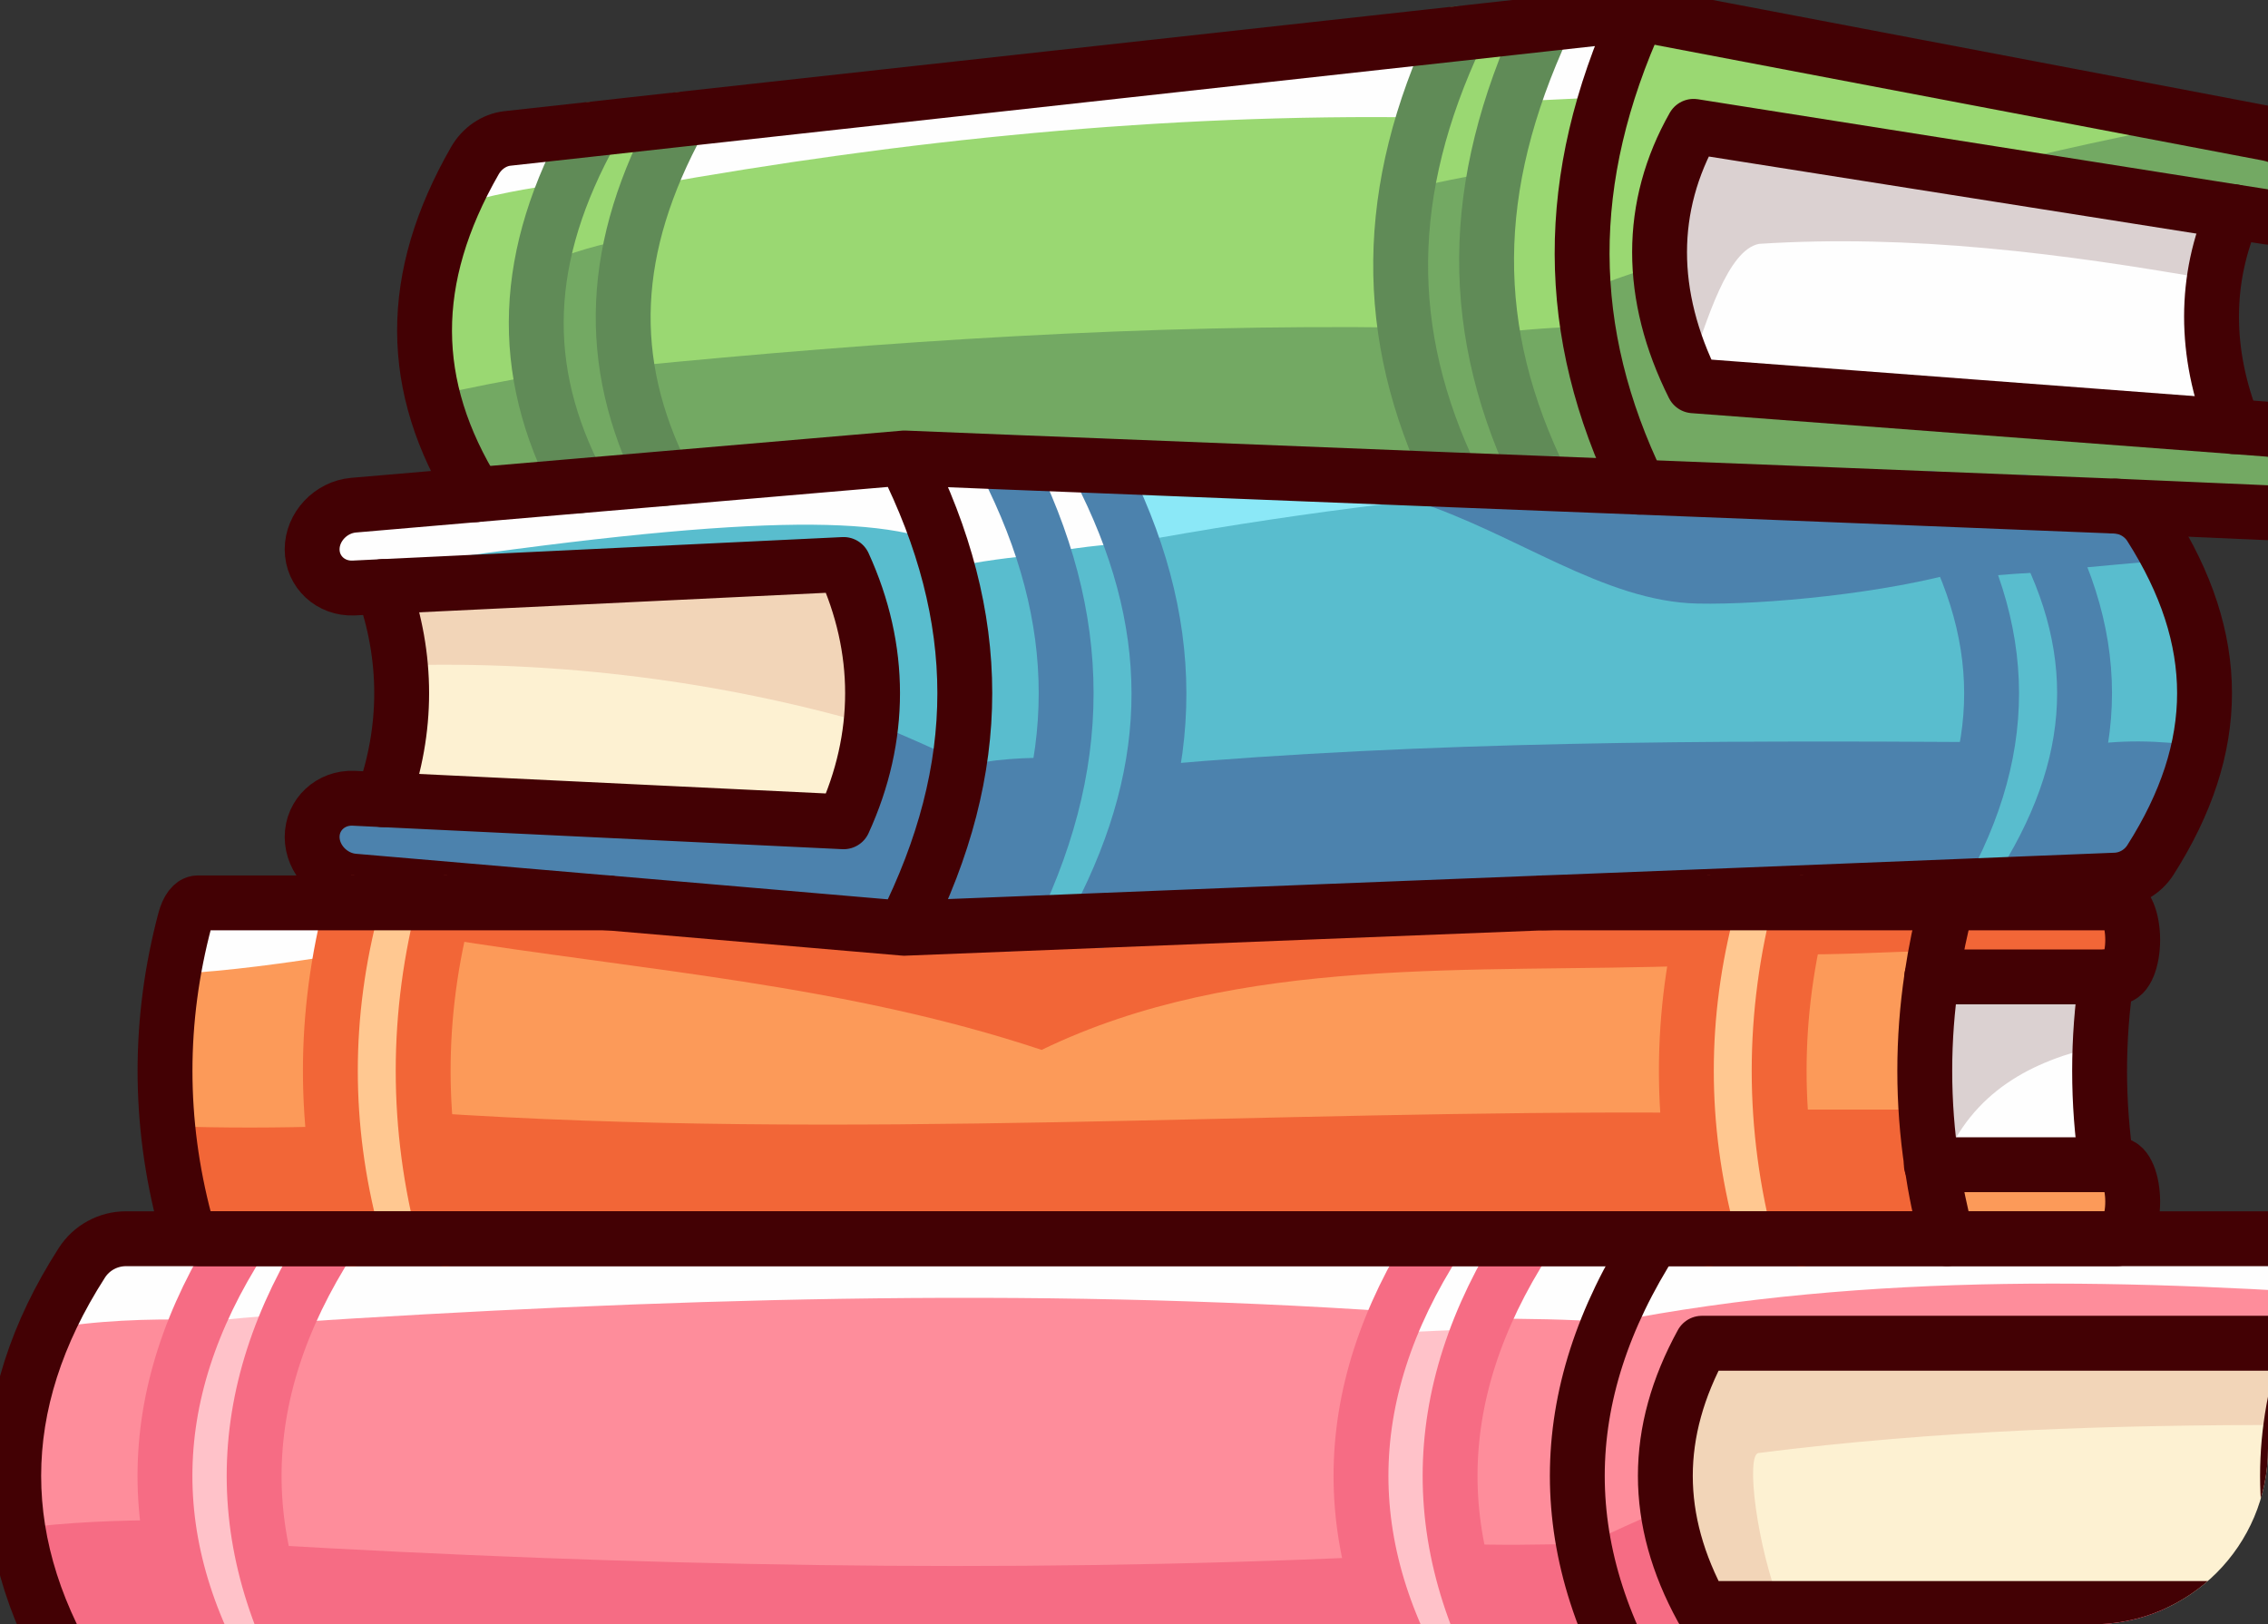 <svg width="155" height="111" viewBox="0 0 155 111" fill="none" xmlns="http://www.w3.org/2000/svg">
<rect x="0" y="0" width="155" height="111" fill="#333333" stroke="none"/>
<g clip-path="url(#clip0_9579_14291)">
<path d="M160.483 84.653C162.454 84.653 164.057 86.25 164.057 88.224C164.057 90.197 162.454 91.794 160.483 91.794H116.313C112.978 97.874 112.978 103.836 116.313 109.921H160.483C162.454 109.921 164.057 111.522 164.057 113.491C164.057 115.459 162.454 117.061 160.483 117.061H113.009C106.059 106.258 106.059 95.455 113.009 84.652H160.483V84.653Z" fill="#FE8D9B"/>
<path d="M160.485 109.919H116.315C115.048 107.606 114.265 105.311 113.961 103.02C112.036 103.85 110.137 104.716 108.254 105.6C108.972 109.42 110.554 113.24 113.012 117.06H160.485C162.456 117.06 164.059 115.464 164.059 113.489C164.059 111.515 162.456 109.919 160.485 109.919Z" fill="#F66C84"/>
<path d="M164.02 88.73C164.043 88.564 164.06 88.396 164.06 88.223C164.06 86.249 162.457 84.652 160.486 84.652H113.013C111.783 86.564 110.775 88.476 109.98 90.387C127.994 86.864 146.007 87.411 164.02 88.73L164.02 88.73Z" fill="#FEFEFE"/>
<path d="M116.313 91.793H157.965C155.79 97.832 155.79 103.876 157.965 109.92H116.313C112.979 103.835 112.979 97.872 116.313 91.793Z" fill="#FDF1D2"/>
<path d="M120.209 99.291C132.418 97.734 144.496 97.367 156.575 97.38C156.832 95.518 157.295 93.655 157.965 91.793H116.313C112.979 97.873 112.979 103.835 116.313 109.92H121.759C120.052 105.705 119.274 99.291 120.209 99.291Z" fill="#F2D5B8"/>
<path d="M138.332 34.336C136.212 34.249 134.088 34.162 131.969 34.081C125.316 33.81 118.662 33.55 112.014 33.29C106.866 22.671 106.81 12.241 111.958 0.938C126.664 3.737 140.298 6.329 155.004 9.129C156.837 9.486 158.323 11.021 158.323 12.561C158.323 14.102 156.837 15.121 154.999 14.836C154.218 14.714 153.442 14.591 152.661 14.469C140.359 12.526 128.048 10.578 115.747 8.634C112.647 14.097 112.642 20.181 115.737 26.363C128.038 27.291 140.35 28.224 152.656 29.153C153.437 29.214 154.213 29.27 154.994 29.331C156.827 29.474 158.313 30.841 158.313 32.382C158.313 33.922 156.822 35.111 154.989 35.039C152.14 34.916 147.365 34.707 144.578 34.585C142.494 34.499 140.416 34.417 138.333 34.335L138.332 34.336Z" fill="#9AD872"/>
<path d="M152.663 14.468C153.444 14.591 154.221 14.713 155.002 14.835C156.84 15.121 158.326 14.101 158.326 12.56C158.326 11.02 156.84 9.485 155.007 9.128C153.491 8.839 151.993 8.554 150.497 8.27C145.279 9.233 140.091 10.37 134.947 11.668C140.853 12.602 146.759 13.536 152.663 14.469V14.468ZM112.017 33.289C118.665 33.549 125.319 33.809 131.972 34.08C134.091 34.161 136.216 34.248 138.334 34.335C140.418 34.417 142.496 34.498 144.58 34.585C147.368 34.707 152.142 34.916 154.991 35.039C156.824 35.11 158.315 33.922 158.315 32.381C158.315 30.841 156.829 29.474 154.996 29.331C154.215 29.27 153.439 29.214 152.657 29.152C140.351 28.224 128.04 27.291 115.739 26.363C114.33 23.549 113.571 20.756 113.447 18.032C111.7 18.622 109.961 19.227 108.23 19.847C108.579 24.348 109.841 28.802 112.016 33.289H112.017Z" fill="#73A963"/>
<path d="M115.746 8.637C128.047 10.58 140.358 12.528 152.659 14.472C150.637 19.047 150.632 24.107 152.654 29.156C140.348 28.228 128.036 27.295 115.736 26.366C112.641 20.184 112.646 14.1 115.746 8.637V8.637Z" fill="#FEFEFE"/>
<path d="M120.212 16.665C130.583 15.996 140.954 17.302 151.325 19.14C151.553 17.544 151.996 15.981 152.663 14.472C140.362 12.529 128.05 10.58 115.749 8.637C112.776 13.877 112.658 19.692 115.385 25.614C116.68 21.718 118.095 17.088 120.212 16.665Z" fill="#DBD1D1"/>
<path d="M146.962 35.962C151.894 43.71 151.894 51.019 146.962 58.767C146.441 59.583 145.543 60.109 144.577 60.144C142.494 60.231 140.415 60.312 138.332 60.394C143.842 51.489 143.842 43.241 138.332 34.336C140.415 34.417 142.493 34.499 144.577 34.586C145.542 34.627 146.441 35.146 146.962 35.962Z" fill="#59BDCE"/>
<path d="M144.577 34.586C142.494 34.499 140.415 34.417 138.332 34.336C139.293 35.889 140.082 37.421 140.708 38.941C143.2 38.729 145.736 38.459 148.281 38.276C147.886 37.508 147.455 36.739 146.961 35.963C146.44 35.147 145.542 34.627 144.577 34.586H144.577ZM142.129 51.012C141.571 54.095 140.307 57.202 138.332 60.394C140.415 60.312 142.493 60.231 144.577 60.144C145.542 60.109 146.441 59.583 146.962 58.767C148.639 56.133 149.742 53.55 150.276 50.983C147.56 50.603 144.845 50.513 142.129 51.012Z" fill="#4C82AD"/>
<path d="M144.704 61.699C145.281 61.699 145.75 62.832 145.75 64.229C145.75 65.626 145.28 66.759 144.704 66.759H132.02C132.27 65.076 132.617 63.387 133.066 61.699H144.704Z" fill="#F26637"/>
<path d="M144.704 79.594C145.281 79.594 145.75 80.726 145.75 82.124C145.75 83.521 145.28 84.648 144.704 84.648H133.066C132.617 82.965 132.27 81.282 132.02 79.594H144.704Z" fill="#FC9A59"/>
<path d="M132.022 66.762H143.97C143.332 71.036 143.332 75.315 143.97 79.594H132.022C131.383 75.32 131.383 71.041 132.022 66.762Z" fill="#FEFEFE"/>
<path d="M143.528 71.454C143.591 69.889 143.737 68.325 143.97 66.762H132.022C131.383 71.041 131.383 75.32 132.022 79.594H132.773C134.785 74.567 138.877 72.486 143.528 71.454H143.528Z" fill="#DBD1D1"/>
<path d="M138.331 34.337C143.841 43.242 143.841 51.49 138.331 60.395C136.217 60.482 134.098 60.568 131.984 60.65C137.498 51.566 137.478 43.166 131.969 34.082C134.088 34.164 136.212 34.25 138.331 34.337Z" fill="#59BDCE"/>
<path d="M138.331 34.337C136.212 34.251 134.088 34.164 131.969 34.082C133.072 35.901 133.951 37.693 134.614 39.468C136.7 39.281 138.729 39.117 140.754 39.055C140.121 37.498 139.316 35.928 138.331 34.337Z" fill="#4C82AD"/>
<path d="M132.022 79.592C132.272 81.28 132.62 82.963 133.069 84.646H123.122C121.084 77.001 121.084 69.35 123.122 61.699H133.069C132.62 63.388 132.272 65.076 132.022 66.759C131.384 71.038 131.384 75.317 132.022 79.591V79.592Z" fill="#FC9A59"/>
<path d="M132.329 64.965C132.535 63.877 132.778 62.788 133.068 61.699H123.121C122.808 62.872 122.55 64.044 122.334 65.216C125.621 65.263 128.978 65.054 132.329 64.965ZM131.63 75.828H121.68C121.86 78.768 122.337 81.707 123.12 84.646H133.067C132.618 82.963 132.271 81.28 132.021 79.592C131.833 78.338 131.708 77.083 131.63 75.828Z" fill="#F26637"/>
<path d="M131.97 34.083C137.48 43.167 137.501 51.567 131.985 60.651C123.162 61.008 114.343 61.355 105.519 61.702H105.473C95.347 62.1 85.216 62.498 75.09 62.906V62.901C80.6 52.276 80.569 42.458 75.055 31.833V31.828C83.123 32.154 91.196 32.471 99.264 32.792C101.306 32.868 103.349 32.95 105.391 33.032C107.597 33.113 109.803 33.2 112.014 33.292C118.662 33.552 125.316 33.812 131.969 34.083H131.97Z" fill="#59BDCE"/>
<path d="M105.391 33.032C103.348 32.95 101.306 32.868 99.264 32.792C91.196 32.471 83.123 32.154 75.055 31.828V31.833C75.975 33.606 76.739 35.356 77.353 37.091C87.453 35.224 97.558 33.938 107.724 33.124C106.947 33.094 106.169 33.061 105.392 33.032L105.391 33.032Z" fill="#8BE8F7"/>
<path d="M116.014 41.246C120.55 41.339 128.858 40.568 134.416 38.941C134.029 38.182 132.435 34.848 131.969 34.08C125.316 33.81 118.663 33.55 112.014 33.29C110.582 33.23 109.153 33.177 107.724 33.121C104.02 33.418 100.325 33.779 96.636 34.206C103.612 36.463 109.609 41.114 116.014 41.246ZM78.776 52.292C78.181 55.777 76.961 59.291 75.09 62.898V62.903C85.216 62.495 95.347 62.098 105.473 61.7H105.519C114.343 61.353 123.161 61.006 131.985 60.649C134.039 57.266 135.311 53.978 135.831 50.714C116.817 50.596 97.701 50.635 78.776 52.292Z" fill="#4C82AD"/>
<path d="M116.778 61.699H123.12C121.082 69.35 121.082 77.001 123.12 84.646H116.778C114.741 77.001 114.741 69.35 116.778 61.699Z" fill="#FFC891"/>
<path d="M105.519 61.699H116.779C114.741 69.35 114.741 77.001 116.779 84.646H30.446C28.414 77.001 28.414 69.35 30.446 61.699H41.568C48.313 62.276 55.058 62.857 61.799 63.433C64.107 63.341 66.42 63.245 68.728 63.158C70.848 63.071 72.972 62.985 75.091 62.903C85.217 62.495 95.348 62.097 105.474 61.699H105.519Z" fill="#FC9A59"/>
<path d="M115.848 65.992C116.086 64.561 116.396 63.13 116.777 61.699H105.472C95.346 62.097 85.215 62.495 75.089 62.903C72.969 62.984 70.845 63.071 68.726 63.158C66.418 63.245 64.105 63.342 61.797 63.433C55.057 62.857 48.311 62.275 41.565 61.699H30.444C30.233 62.491 30.051 63.283 29.884 64.075C43.815 66.322 57.7 67.256 71.187 71.747C84.737 65.185 100.596 66.536 115.848 65.992ZM29.02 76.023C29.208 78.898 29.68 81.772 30.444 84.646H116.777C116.013 81.778 115.539 78.91 115.348 76.042C86.569 75.838 57.922 77.977 29.02 76.023Z" fill="#F26637"/>
<path d="M104.318 84.652H113.009C106.059 95.455 106.059 106.258 113.009 117.061H104.318C97.363 106.258 97.363 95.455 104.318 84.652Z" fill="#FE8D9B"/>
<path d="M113.011 84.652H104.32C103.148 86.472 102.179 88.292 101.402 90.111C104.335 90.116 107.187 90.149 109.994 90.352C110.786 88.452 111.788 86.552 113.011 84.652Z" fill="#FEFEFE"/>
<path d="M99.535 105.488C100.244 109.347 101.833 113.205 104.317 117.063H113.008C110.528 113.207 108.937 109.352 108.229 105.496C105.303 105.552 102.383 105.623 99.535 105.488Z" fill="#F66C84"/>
<path d="M112.016 33.29C109.805 33.198 107.599 33.111 105.393 33.03V33.025C100.246 22.599 100.378 12.765 105.521 1.647C107.665 1.412 109.815 1.172 111.96 0.938C106.812 12.241 106.869 22.671 112.016 33.29Z" fill="#9AD872"/>
<path d="M111.96 0.938C109.815 1.172 107.666 1.412 105.521 1.647C104.693 3.437 103.997 5.193 103.43 6.925C105.549 6.856 107.669 6.726 109.789 6.631C110.364 4.754 111.085 2.859 111.959 0.938H111.96Z" fill="#FEFEFE"/>
<path d="M102.016 22.786C102.571 26.179 103.688 29.569 105.393 33.024V33.029C107.599 33.111 109.805 33.197 112.016 33.289C110.237 29.62 109.076 25.973 108.519 22.305C106.365 22.362 104.204 22.508 102.016 22.786Z" fill="#73A963"/>
<path d="M99.58 2.307C101.561 2.087 103.538 1.868 105.519 1.648C100.377 12.768 100.244 22.601 105.391 33.027V33.032C103.348 32.95 101.306 32.868 99.263 32.792V32.787C94.438 22.759 94.546 13.023 99.58 2.307Z" fill="#9AD872"/>
<path d="M102.183 11.711C100.151 12.069 98.144 12.485 96.172 12.92C95.054 19.659 96.075 26.16 99.264 32.787V32.792C101.306 32.869 103.349 32.95 105.391 33.032V33.027C101.846 25.845 100.806 18.944 102.183 11.711Z" fill="#73A963"/>
<path d="M98.228 84.652H104.319C97.364 95.455 97.364 106.258 104.319 117.061H98.228C91.273 106.258 91.273 95.455 98.228 84.652Z" fill="#FFC2C9"/>
<path d="M104.318 84.652H98.226C96.847 86.794 95.746 88.936 94.914 91.078C97.002 91.008 99.054 90.889 101.101 90.831C101.921 88.772 102.992 86.712 104.318 84.652Z" fill="#FEFEFE"/>
<path d="M46.45 8.16C64.159 6.206 81.872 4.258 99.581 2.305C94.546 13.021 94.439 22.758 99.265 32.786V32.791C91.197 32.469 83.123 32.153 75.056 31.827C72.947 31.745 70.838 31.664 68.729 31.577C66.421 31.485 64.107 31.388 61.799 31.296C56.32 31.766 50.841 32.235 45.362 32.704C41.333 24.686 41.696 16.857 46.45 8.165V8.16V8.16Z" fill="#9AD872"/>
<path d="M97.338 8.028C97.926 6.147 98.669 4.242 99.58 2.305C81.871 4.258 64.157 6.207 46.448 8.16V8.165C45.611 9.697 44.917 11.2 44.352 12.684C61.789 9.562 79.535 7.756 97.338 8.028Z" fill="#FEFEFE"/>
<path d="M42.855 25.054C43.246 27.607 44.077 30.146 45.362 32.703C50.841 32.234 56.32 31.765 61.799 31.296C64.108 31.388 66.421 31.484 68.729 31.576C70.838 31.663 72.947 31.744 75.056 31.826C83.124 32.152 91.197 32.468 99.265 32.79V32.785C97.588 29.301 96.515 25.852 96.03 22.385C78.308 22.134 60.466 23.318 42.855 25.054Z" fill="#73A963"/>
<path d="M22.583 84.652H98.229C91.274 95.455 91.274 106.258 98.229 117.061H22.583C15.629 106.258 15.629 95.455 22.583 84.652Z" fill="#FE8D9B"/>
<path d="M17.809 105.543C18.524 109.382 20.112 113.221 22.584 117.06H98.229C95.939 113.502 94.408 109.945 93.626 106.388C68.43 107.545 43.121 107.011 17.809 105.543H17.809Z" fill="#F66C84"/>
<path d="M95.514 89.652C96.256 87.985 97.155 86.319 98.228 84.652H22.582C21.35 86.565 20.346 88.478 19.551 90.39C44.742 88.757 70.261 87.915 95.514 89.652Z" fill="#FEFEFE"/>
<path d="M75.053 31.833C80.568 42.457 80.599 52.276 75.089 62.9V62.905C72.97 62.987 70.845 63.073 68.727 63.16V63.156C74.241 52.358 74.241 42.376 68.727 31.578C70.835 31.665 72.945 31.746 75.053 31.828V31.833Z" fill="#59BDCE"/>
<path d="M75.053 31.828C72.945 31.746 70.835 31.665 68.727 31.578C69.806 33.693 70.671 35.775 71.329 37.839C73.371 37.436 75.37 37.215 77.355 37.099C76.74 35.361 75.975 33.608 75.054 31.833V31.828H75.053Z" fill="#FEFEFE"/>
<path d="M68.726 31.578C74.241 42.375 74.241 52.357 68.726 63.155V63.16C66.418 63.246 64.105 63.344 61.797 63.435C67.311 52.454 67.311 42.279 61.797 31.297C64.105 31.389 66.418 31.485 68.726 31.578Z" fill="#59BDCE"/>
<path d="M68.726 31.578C66.418 31.486 64.105 31.389 61.797 31.297C63.075 33.843 64.054 36.345 64.739 38.825C66.901 38.359 69.116 38.068 71.343 37.885C70.684 35.805 69.814 33.708 68.726 31.578Z" fill="#FEFEFE"/>
<path d="M65.511 52.432C64.913 56.048 63.679 59.694 61.801 63.434C64.109 63.343 66.422 63.246 68.73 63.159V63.154C70.706 59.286 71.968 55.523 72.528 51.789C70.136 51.748 67.787 51.848 65.512 52.432H65.511Z" fill="#4C82AD"/>
<path d="M61.8 31.297C67.315 42.279 67.315 52.454 61.8 63.435C55.06 62.859 48.315 62.277 41.569 61.701H41.553C35.758 61.206 29.962 60.707 24.166 60.212C22.599 60.074 21.332 58.722 21.332 57.192C21.332 55.662 22.599 54.484 24.166 54.55C24.83 54.58 25.494 54.611 26.158 54.647C36.657 55.147 47.155 55.652 57.654 56.157C60.293 50.383 60.293 44.349 57.654 38.575C47.155 39.08 36.656 39.585 26.158 40.085C25.494 40.121 24.83 40.151 24.166 40.182C22.599 40.248 21.332 39.07 21.332 37.54C21.332 36.011 22.599 34.659 24.166 34.521C26.939 34.281 29.717 34.046 32.49 33.807C34.859 33.602 37.223 33.404 39.587 33.2C41.512 33.036 43.438 32.868 45.363 32.705C50.842 32.235 56.321 31.766 61.8 31.297Z" fill="#59BDCE"/>
<path d="M61.8 31.297C56.321 31.766 50.842 32.235 45.363 32.705C43.438 32.868 41.512 33.036 39.587 33.2C37.223 33.404 34.859 33.602 32.49 33.807C29.717 34.046 26.939 34.281 24.166 34.521C22.599 34.658 21.332 36.01 21.332 37.54C21.332 38.285 21.634 38.946 22.123 39.42C48.188 35.359 59.081 35.044 64.216 37.091C64.02 36.672 62.012 31.719 61.8 31.297V31.297Z" fill="#FEFEFE"/>
<path d="M59.531 49.328C59.303 51.623 58.681 53.908 57.654 56.155C47.155 55.65 36.656 55.145 26.158 54.645C25.494 54.609 24.83 54.579 24.166 54.548C22.599 54.482 21.332 55.665 21.332 57.19C21.332 58.715 22.599 60.072 24.166 60.21C29.962 60.705 35.758 61.204 41.553 61.699H41.569C48.314 62.276 55.059 62.857 61.8 63.433C63.757 59.536 65.017 55.741 65.585 51.975C63.575 51.067 61.566 50.156 59.531 49.328Z" fill="#4C82AD"/>
<path d="M57.652 38.574C60.292 44.348 60.292 50.382 57.652 56.156C47.153 55.651 36.654 55.146 26.156 54.646C27.882 49.877 27.882 44.853 26.156 40.084C36.655 39.584 47.154 39.079 57.652 38.574Z" fill="#FDF1D2"/>
<path d="M59.513 49.524C59.913 45.857 59.294 42.165 57.652 38.574C47.153 39.079 36.654 39.584 26.156 40.084C26.796 41.852 27.197 43.655 27.363 45.467C38.212 45.164 49.118 46.517 59.513 49.524Z" fill="#F2D5B8"/>
<path d="M46.449 8.16V8.165C41.695 16.856 41.333 24.686 45.361 32.704C43.436 32.867 41.511 33.036 39.586 33.199C35.383 25.227 35.69 17.469 40.505 8.818C42.486 8.599 44.468 8.379 46.449 8.16Z" fill="#9AD872"/>
<path d="M43.241 16.277C41.078 16.653 38.986 17.238 37.013 18.13C36.087 23.251 36.944 28.182 39.587 33.197C41.512 33.034 43.438 32.866 45.363 32.702C42.623 27.25 41.92 21.885 43.241 16.277Z" fill="#73A963"/>
<path d="M34.675 9.463C36.62 9.249 38.56 9.034 40.506 8.82C35.691 17.471 35.384 25.229 39.587 33.201C37.222 33.405 34.858 33.604 32.489 33.808C27.883 26.387 27.847 19.032 32.448 10.993C32.933 10.142 33.771 9.565 34.675 9.463Z" fill="#9AD872"/>
<path d="M40.507 8.82C38.561 9.034 36.621 9.249 34.675 9.463C33.772 9.565 32.934 10.142 32.449 10.993C31.848 12.044 31.33 13.083 30.887 14.111C33.456 13.33 36.081 12.841 38.715 12.512C39.222 11.297 39.812 10.069 40.507 8.82Z" fill="#FEFEFE"/>
<path d="M29.574 27.066C30.128 29.32 31.093 31.56 32.487 33.806C34.856 33.602 37.221 33.403 39.585 33.199C38.245 30.657 37.367 28.136 36.945 25.602C34.488 26.022 32.031 26.499 29.574 27.066Z" fill="#73A963"/>
<path d="M24.102 61.699H30.444C28.412 69.35 28.412 77.001 30.444 84.646H24.102C22.07 77.001 22.07 69.35 24.102 61.699Z" fill="#FFC891"/>
<path d="M13.524 61.7H24.104C22.072 69.35 22.072 77.001 24.104 84.647H13.524C13.167 84.647 12.835 84.214 12.641 83.489C10.823 76.644 10.823 69.707 12.641 62.862C12.835 62.138 13.167 61.7 13.524 61.7Z" fill="#FC9A59"/>
<path d="M11.461 76.957C11.672 79.139 12.064 81.319 12.64 83.489C12.834 84.213 13.166 84.647 13.524 84.647H24.104C23.424 82.087 22.976 79.525 22.751 76.964C19.012 77.076 15.271 77.094 11.461 76.957Z" fill="#F26637"/>
<path d="M24.104 61.699H13.523C13.166 61.699 12.834 62.138 12.64 62.862C12.313 64.092 12.049 65.325 11.84 66.561C15.74 66.359 19.537 65.807 23.318 65.222C23.534 64.048 23.791 62.874 24.104 61.699Z" fill="#FEFEFE"/>
<path d="M16.49 84.652H22.582C15.627 95.455 15.627 106.258 22.582 117.061H16.49C9.535 106.258 9.535 95.455 16.49 84.652Z" fill="#FFC2C9"/>
<path d="M22.582 84.652H16.49C15.266 86.553 14.262 88.455 13.469 90.356C15.601 90.157 17.697 89.948 19.79 89.813C20.545 88.093 21.474 86.372 22.582 84.652Z" fill="#FEFEFE"/>
<path d="M8.606 84.653H16.491C9.535 95.456 9.535 106.258 16.491 117.061H8.606C7.391 117.061 6.257 116.444 5.598 115.424C-0.616 105.758 -0.616 95.955 5.598 86.29C6.257 85.27 7.391 84.653 8.606 84.653Z" fill="#FE8D9B"/>
<path d="M13.542 90.185C14.324 88.341 15.304 86.496 16.491 84.652H8.606C7.391 84.652 6.258 85.269 5.599 86.29C4.626 87.803 3.805 89.32 3.137 90.839C6.548 90.228 10.027 90.118 13.542 90.185Z" fill="#FEFEFE"/>
<path d="M5.6 115.423C6.259 116.443 7.392 117.061 8.608 117.061H16.492C13.664 112.668 11.995 108.276 11.468 103.883C8.043 103.888 4.619 104.014 1.23 104.462C1.808 108.126 3.26 111.784 5.6 115.423Z" fill="#F66C84"/>
<path d="M104.318 84.652C97.363 95.455 97.363 106.258 104.318 117.061" stroke="#F66C84" stroke-width="3.75" stroke-linecap="round" stroke-linejoin="round"/>
<path d="M98.229 84.652C91.274 95.455 91.274 106.258 98.229 117.061M22.583 84.652C15.629 95.455 15.629 106.258 22.583 117.061" stroke="#F66C84" stroke-width="3.75" stroke-linecap="round" stroke-linejoin="round"/>
<path d="M16.49 84.652C9.535 95.455 9.535 106.258 16.49 117.061" stroke="#F66C84" stroke-width="3.75" stroke-linecap="round" stroke-linejoin="round"/>
<path d="M113.01 117.06H160.484C162.455 117.06 164.058 115.464 164.058 113.49C164.058 111.516 162.455 109.92 160.484 109.92H116.314C112.98 103.835 112.98 97.872 116.314 91.793H160.484C162.455 91.793 164.058 90.191 164.058 88.222C164.058 86.254 162.455 84.652 160.484 84.652H8.606C7.391 84.652 6.257 85.269 5.598 86.29C-0.616 95.955 -0.616 105.758 5.598 115.424C6.257 116.444 7.391 117.061 8.606 117.061H113.01V117.06Z" stroke="#430104" stroke-width="3.75" stroke-linecap="round" stroke-linejoin="round"/>
<path d="M113.009 84.652C106.059 95.455 106.059 106.258 113.009 117.061M157.966 91.793C155.79 97.832 155.79 103.876 157.966 109.92" stroke="#430104" stroke-width="3.75" stroke-linecap="round" stroke-linejoin="round"/>
<path d="M105.519 1.648C100.377 12.768 100.244 22.601 105.391 33.027M99.581 2.301V2.306C94.546 13.022 94.439 22.759 99.264 32.787M46.449 8.167C41.695 16.858 41.333 24.687 45.361 32.705M40.505 8.82C35.69 17.47 35.383 25.228 39.586 33.2" stroke="#608B57" stroke-width="3.75" stroke-linecap="round" stroke-linejoin="round"/>
<path d="M68.727 31.578C74.241 42.376 74.241 52.357 68.727 63.156M75.053 31.833C80.568 42.457 80.599 52.276 75.089 62.9M131.969 34.077V34.082C137.478 43.166 137.499 51.567 131.984 60.651V60.656M138.331 34.332V34.337C143.841 43.242 143.841 51.49 138.331 60.395V60.401" stroke="#4C82AD" stroke-width="3.75" stroke-linecap="round" stroke-linejoin="round"/>
<path d="M105.52 61.702C114.344 61.355 123.163 61.009 131.987 60.651C134.1 60.57 136.22 60.483 138.334 60.396C140.417 60.314 142.495 60.233 144.579 60.146C145.544 60.11 146.443 59.585 146.964 58.769C151.896 51.021 151.896 43.712 146.964 35.964C146.443 35.148 145.544 34.628 144.579 34.587C142.496 34.5 140.417 34.419 138.334 34.337C136.215 34.251 134.09 34.163 131.971 34.082C125.318 33.812 118.665 33.551 112.016 33.291C109.805 33.2 107.599 33.112 105.393 33.031C103.351 32.949 101.308 32.868 99.266 32.791C91.198 32.47 83.125 32.154 75.057 31.827C72.948 31.746 70.839 31.664 68.73 31.578C66.422 31.486 64.109 31.389 61.8 31.297C67.315 42.279 67.315 52.454 61.8 63.435C64.109 63.343 66.422 63.246 68.73 63.16C70.849 63.073 72.974 62.987 75.092 62.905C85.218 62.497 95.349 62.099 105.475 61.701M41.569 61.702C48.314 62.279 55.059 62.86 61.8 63.436M61.8 31.298C56.321 31.767 50.842 32.236 45.363 32.706C43.438 32.869 41.512 33.037 39.587 33.201C37.223 33.405 34.859 33.603 32.49 33.808C29.717 34.047 26.939 34.282 24.166 34.522C22.599 34.659 21.332 36.011 21.332 37.541C21.332 39.072 22.599 40.25 24.166 40.183C24.83 40.153 25.494 40.122 26.158 40.086C36.657 39.586 47.155 39.081 57.654 38.576C60.293 44.35 60.293 50.384 57.654 56.158C47.155 55.653 36.656 55.148 26.158 54.648C25.494 54.612 24.83 54.582 24.166 54.551C22.599 54.485 21.332 55.668 21.332 57.193C21.332 58.718 22.599 60.075 24.166 60.213C29.962 60.708 35.758 61.207 41.553 61.702" stroke="#430104" stroke-width="3.75" stroke-linecap="round" stroke-linejoin="round"/>
<path d="M26.156 40.084C27.882 44.854 27.882 49.878 26.156 54.646M32.488 33.806C27.882 26.384 27.846 19.029 32.447 10.991C32.932 10.139 33.77 9.563 34.673 9.461C36.619 9.246 38.559 9.032 40.505 8.818C42.486 8.599 44.467 8.379 46.448 8.16C64.157 6.206 81.871 4.258 99.58 2.305C101.561 2.086 103.537 1.866 105.518 1.647C107.663 1.412 109.813 1.172 111.957 0.938C106.81 12.241 106.867 22.671 112.014 33.29" stroke="#430104" stroke-width="3.75" stroke-linecap="round" stroke-linejoin="round"/>
<path d="M144.577 34.585C147.365 34.708 152.139 34.917 154.989 35.039C156.822 35.111 158.313 33.922 158.313 32.382C158.313 30.841 156.827 29.475 154.994 29.331C154.213 29.27 153.436 29.214 152.655 29.153C140.348 28.224 128.037 27.291 115.736 26.363C112.642 20.181 112.647 14.096 115.746 8.634C128.048 10.577 140.359 12.525 152.66 14.469C153.441 14.591 154.217 14.714 154.999 14.836C156.837 15.122 158.323 14.102 158.323 12.561C158.323 11.021 156.837 9.486 155.004 9.129C140.297 6.329 126.663 3.737 111.957 0.938" stroke="#430104" stroke-width="3.75" stroke-linecap="round" stroke-linejoin="round"/>
<path d="M152.66 14.469C150.638 19.044 150.633 24.104 152.655 29.153" stroke="#430104" stroke-width="3.75" stroke-linecap="round" stroke-linejoin="round"/>
<path d="M123.119 61.699C121.082 69.35 121.082 77.001 123.119 84.646M116.777 61.699C114.74 69.35 114.74 77.001 116.777 84.646M30.444 61.699C28.412 69.35 28.412 77.001 30.444 84.646M24.102 61.699C22.07 69.35 22.07 77.001 24.102 84.646" stroke="#F26637" stroke-width="3.75" stroke-linecap="round" stroke-linejoin="round"/>
<path d="M41.568 61.699H13.524C13.167 61.699 12.835 62.138 12.641 62.862C10.823 69.707 10.823 76.644 12.641 83.489C12.835 84.213 13.167 84.647 13.524 84.647H144.706C145.283 84.647 145.753 83.519 145.753 82.122C145.753 80.725 145.283 79.593 144.706 79.593H131.991M132.022 66.759H144.706C145.283 66.759 145.753 65.626 145.753 64.229C145.753 62.832 145.283 61.699 144.706 61.699H105.474" stroke="#430104" stroke-width="3.75" stroke-linecap="round" stroke-linejoin="round"/>
<path d="M133.068 61.699C132.619 63.388 132.272 65.076 132.022 66.759C131.383 71.038 131.383 75.317 132.022 79.591C132.272 81.279 132.619 82.963 133.068 84.646M143.97 66.759C143.332 71.033 143.332 75.312 143.97 79.591" stroke="#430104" stroke-width="3.75" stroke-linecap="round" stroke-linejoin="round"/>
</g>
<defs>
<clipPath id="clip0_9579_14291">
<path d="M0 0H155V99C155 105.627 149.627 111 143 111H0V0Z" fill="white"/>
</clipPath>
</defs>
</svg>
